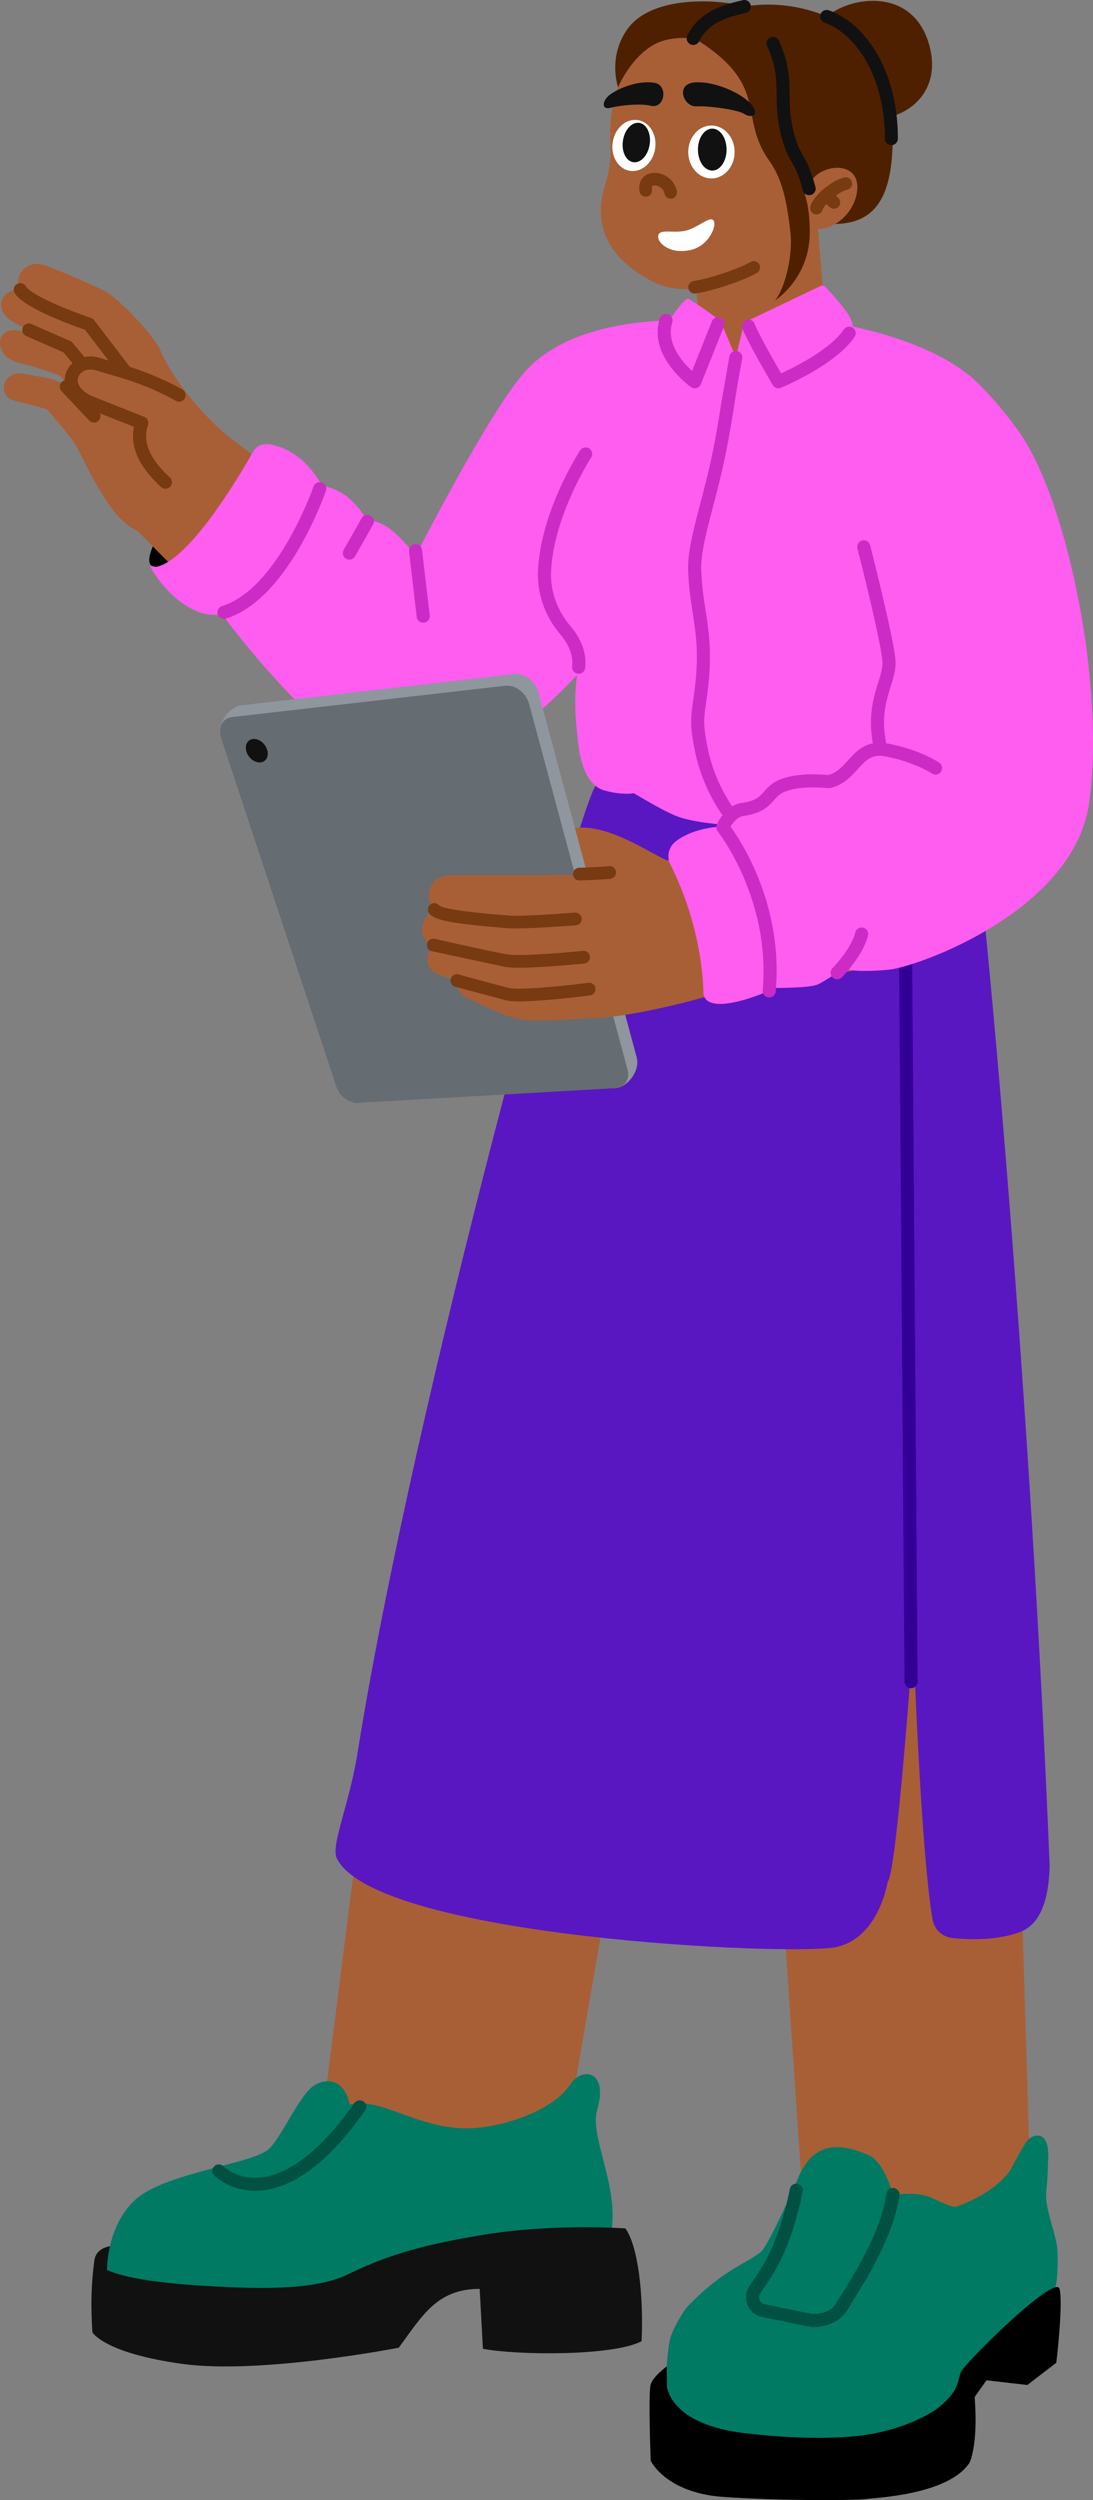 <svg xmlns="http://www.w3.org/2000/svg" height="1912.296" width="836.202" xmlns:v="https://vecta.io/nano"><rect width="100%" height="100%" fill="#808080" stroke="none"/><style><![CDATA[.B{fill:#111}.C{fill:#a85f36}.D{fill:#773a11}.E{fill:#ff5cf0}]]></style><path d="m124.049 404.337 19.912 14.005s-9.024 14.167-24.043 15.187 4.13-29.192 4.13-29.192z"/><path d="M788.9 1692.507l-173.617 7.149-37.865-559.615 195.12 10.569zm-284.936-467.745l-206.298-6.127-54.128 425.872 180.333 42.682z" class="C"/><path d="M742.942 610.975c13.922 106.658 45.957 468.744 60.101 816.25-.416 11.891-1.705 38.262-18.229 48.431 0 0-16.694 10.507-55.49 6.809-1.137-.108-13.666-1.109-16-14.979-9.158-54.425-14.638-214.128-14.638-214.128s-12.681 180.256-19.574 185.873c0 0-6.383 42.894-39.319 50.042s-350.298-7.148-381.958-67.404c-5.378-10.236 10.004-42.173 16.298-84.766 43.77-271.021 170.097-725.704 181.83-736.391 23.489-21.396 286.979 10.263 286.979 10.263z" fill="#5917c1"/><path d="M72.23 1728.899c1.956-15.48 29.098-13.01 34.078-3.761s-37.125 27.878-34.078 3.761z" class="B"/><path d="m357.106 1627.962c25.104 0 65.515-12.858 78.986-33.37 9.338-14.219 29.538-10.809 20.818 18.981-6.186 21.133 17.563 59.542 10.409 95.675-3.864 19.514-123.771 9.573-153.409 29.539-53.26 35.878-181.85 29.647-232.058 5.768 0 0-3.327-39.258 21.767-62.099 22.422-20.409 88.54-27.093 101.665-38.376 8.561-7.36 19.962-33.27 30.89-45.39 8.151-9.041 26.667-12.197 31.325 11.122 23.879-6.123 51.035 18.15 89.609 18.15z" fill="#007a63"/><path d="M195.193 1675.7c-19.563 0-30.806-11.164-31.307-11.673a5 5 0 0 1 7.105-7.037c.467.461 10.464 10.099 27.993 8.54 22.413-1.995 47.35-21.673 72.118-56.909 1.588-2.258 4.707-2.803 6.966-1.215a5 5 0 0 1 1.215 6.966c-27.01 38.427-53.837 59-79.736 61.147-1.493.124-2.945.182-4.353.182z" fill="#005141"/><path d="m478.458 1704.497c9.646 13.272 14.038 50.784 12.386 86.291-22.168 11.561-95.718 10.718-121.385 5.78l-2.477-45.829c-33.03 0-44.178 21.057-61.931 45.003 0 0-105.696 20.644-165.563 12.386s-68.775-24.091-68.775-24.091c-1.362-19.957-.942-37.736 1.517-55.139 6.565 11.931 46.033 17.206 81.708 19.363 37.367 2.259 84.509 4.556 111.346-8.243 26.532-12.654 50.193-21.837 105.414-30.77 54.146-8.759 107.76-4.751 107.76-4.751z" class="B"/><path d="M697.017 1291.295a5 5 0 0 1-5-4.962l-5.328-703.096a5 5 0 0 1 4.962-5.038h.039a5 5 0 0 1 5 4.962l5.328 703.096a5 5 0 0 1-4.962 5.038z" fill="#330096"/><g class="C"><path d="M573.232 123.249c26.547-2.153 49.813 17.623 51.966 44.17l7.528 92.828c2.153 26.547-17.623 49.814-44.17 51.966s-49.813-17.623-51.966-44.17l-7.528-92.828c-2.153-26.547 17.623-49.814 44.17-51.966z"/><path d="M540.965 253.573l-13.701 2.566c-.01.002-.015.001-.02.01-.336.623-22.086 41.293 12.168 49.617 34.505 8.385 84.571-9.624 107.846-50.71.012-.022-.001-.049-.026-.053l-9.481-1.254-96.785-.177zM518.074 28.781c-27.697 3.816-53.782 27.001-51.123 82.734 1.194 25.025-8.12 32.581-7.244 52.485 1.064 24.156 19.014 40.512 38.56 50.857 8.19 4.335 17.368 6.434 26.634 6.304 26.915-.378 70.351-7.727 84.461-27.048 18.508-25.341 25.658-69.867 13.552-110.776-11.159-37.712-44.056-62.933-104.84-54.558h-.001z"/></g><path d="M500.171 63.236c-13.284-1.772-27.637 4.789-33.6 9.229s-6.782 11.996.749 9.959 22.984-3.407 30.516-1.526c10.779 2.692 13.911-16.118 2.335-17.663z" class="B"/><path d="m493.415 150.427c-2.053-.271-3.775-1.851-4.134-3.998-1.394-8.328 3.516-13.051 8.999-14.037 7.666-1.378 17.505 3.887 19.543 13.652.531 2.544-.954 5.204-3.468 5.859-2.731.712-5.454-1.037-5.977-3.764-.865-4.493-5.616-6.721-8.384-6.226-.708.127-1.586.285-1.188 2.811.345 2.19-.707 4.435-2.742 5.316-.887.384-1.794.5-2.648.387z" class="D"/><path d="M545.413 168.199c3.8 2.746-2.299 19.689-17.048 23.02-15.965 3.606-25.897-5.696-24.778-11.072s11.515-1.523 20.8-3.664 17.737-10.66 21.025-8.284z" fill="#fff"/><path d="M530.798 224.478a4.84 4.84 0 0 1-4.196-4.597c-.112-2.54 1.89-4.666 4.407-5.024 10.49-1.493 32.382-8.425 43.311-14.511a4.84 4.84 0 0 1 6.764 2.238c1.065 2.345-.048 5.109-2.304 6.352-12.271 6.757-35.483 14.005-46.687 15.539a4.87 4.87 0 0 1-1.293.004h-.001z" class="D"/><ellipse cx="544.273" cy="116.25" fill="#fff" rx="17.742" ry="20.23"/><ellipse cx="544.917" cy="114.428" rx="10.956" ry="16.055" class="B"/><ellipse cx="484.968" cy="111.234" fill="#fff" rx="19.647" ry="16.419" transform="matrix(.154 -.988 .988 .154 300.39 573.293)"/><ellipse cx="486.796" cy="108.981" rx="15.219" ry="10.335" transform="matrix(.154 -.988 .988 .154 304.164 573.193)" class="B"/><g fill="#4f2000"><path d="m629.052 16.069c15.262-17.987 68.268-28.931 81.712 17.815 11.412 39.68-21.809 60.506-47.932 56.57-33.324-5.021-57.001-47.019-33.781-74.385z"/><path d="m530.372 29.409c4.405-19.624 44.666-31.56 82.311-23.15 59.863 13.374 73.997 60.239 69.684 114.138-4.105 51.299-31.68 54.846-67.115 48.725-1.707-20.913-18-31.498-24.82-52.872-13.278-41.614-6.016-70.47-60.06-86.841z"/><path d="m569.433 5.002c-14.406-4.745-69.864-10.468-89.59 17.494-15.081 21.377-6.981 44.215-6.981 44.215s9.587-23.029 27.944-32.827c12.931-6.902 29.566-4.475 29.566-4.475 3.985-12.567 16.666-20.232 39.061-24.407z"/></g><path d="M681.922 111.038a5 5 0 0 0 5-5c0-24.72-5.584-47.31-16.149-65.327-9.48-16.168-22.479-27.81-36.601-32.781a5 5 0 1 0-3.32 9.432c22.188 7.811 46.07 38.893 46.07 88.676a5 5 0 0 0 5 5z" class="B"/><path d="m620.208 138.83c9.629-14.64 38.555-15.602 35.489 7.605-2.735 20.691-24.556 33.057-35.478 27.463-12.356-6.329-5.283-27.051-.01-35.069h-.001z" class="C"/><g class="D"><path d="M624.042 163.959c-.379-.05-.758-.147-1.134-.291-2.449-.941-3.617-3.777-2.753-6.255 3.437-9.864 18.637-20.483 26.138-21.721a4.84 4.84 0 0 1 5.625 4.638c.081 2.458-1.839 4.442-4.246 4.943-4.429.921-16.38 9.259-18.408 15.404a4.84 4.84 0 0 1-5.223 3.281z"/><path d="M637.387 159.611a4.82 4.82 0 0 1-2.642-1.239l-5.797-5.346c-1.87-1.725-2.291-4.641-.739-6.657a4.84 4.84 0 0 1 7.123-.618l5.756 5.308c2.248 2.073 2.355 5.591-.02 7.518-1.055.855-2.393 1.204-3.68 1.034z"/></g><path d="m533.961 30.545 55.679 12.609c13.823 34.118 2.209 46.311 12.771 75.182 8.21 22.44 17.083 26.259 17.083 59.692 0 34.892-26.6 51.847-26.6 51.847 8.167-9.892 13.741-35.697 11.852-51.847-2.457-20.995-5.337-39.797-16.124-54.939-24.267-34.062.447-56.378-53.727-91.552" fill="#4f2000"/><path d="M619.012 149.299a5.01 5.01 0 0 0 1.286-.169 5 5 0 0 0 3.549-6.116c-3.705-13.954-6.728-19.213-9.393-23.854-1.922-3.344-3.581-6.232-5.543-12.353-4.494-14.015-4.634-24.229-4.77-34.107-.163-11.917-.332-24.238-8.211-41.613a5 5 0 0 0-9.107 4.13c7.017 15.472 7.157 25.735 7.319 37.62.139 10.119.296 21.587 5.246 37.024 2.285 7.13 4.374 10.766 6.395 14.281 2.474 4.306 5.031 8.758 8.399 21.439.594 2.239 2.617 3.718 4.829 3.718zm-86.221-67.946c-9.946.542-16.569-17.425-.858-18.353s36.438 8.924 43.096 17.164-.217 10.429-5.575 7.009-27.726-6.308-36.662-5.82zm-2.422-46.943a5 5 0 0 0 4.527-2.873c6.978-14.832 24.051-18.898 35.349-21.589l.347-.083a5 5 0 0 0 3.705-6.022 5 5 0 0 0-6.023-3.705l-.345.082c-12.363 2.944-33.054 7.872-42.081 27.06a5 5 0 0 0 2.396 6.653 4.98 4.98 0 0 0 2.126.477z" class="B"/><g class="C"><path d="M173.531 333.011c33.926 24.45 97.156 77.976 130.307 103.449 33.782 25.958-36.671 133.868-65.807 104.085L105.068 405.964c-22.187-22.524 38.964-94.213 68.463-72.953z"/><path d="M173.531 333.011c-15.486-13.327-39.198-38.647-50.405-64.051s-75.038 52.209-65.221 71.169 26.705 57.551 47.163 65.835 68.463-72.953 68.463-72.953z"/><path d="M57.905 340.129c-6.336-9.226-21.986-27.089-21.986-27.089s-15.847-4.466-24.597-6.44c-13.895-3.136-9.998-24.223 7.684-20.636 11.355 2.303 23.215 3.529 29.054 7.576s23.821 24.716 23.821 24.716L57.905 340.13z"/><path d="m85.497 300.265c-6.403-8.138-23.101-31.347-30.085-36.162s-36.228-10.638-41.996-11.459c-17.563-2.501-18.581 20.286 1.101 24.964 17.557 4.173 31.592 9.943 31.592 9.943l24.234 31.984 15.154-19.269z"/><path d="M100.118 283.313c-4.075-6.949-22.259-34.193-30.544-39.117-9.523-5.658-40.215-18.126-47.596-21.109-18.412-7.439-31.692 13.328-9.805 24.454s39.545 17.896 39.545 17.896l30.939 37.189 17.461-19.315z"/><path d="M123.126 268.96c-4.994-12.968-33.531-40.962-40.91-45.171-8.536-4.869-32.759-15.279-48.434-21.038s-30.006 15.07-10.49 26.041 44.765 19.144 44.765 19.144l28.618 37.525 26.452-16.501z"/></g><path d="M99.876 289.303l-.169.135a5 5 0 0 1-7.007-.944l-27.692-36.311c-10.565-3.604-47.263-16.79-53.813-28.122-1.383-2.391-.57-5.443 1.826-6.83a5 5 0 0 1 6.831 1.827c3.692 6.386 31.339 17.959 49.793 24.137.949.319 1.782.914 2.388 1.71l28.617 37.525a5 5 0 0 1-.774 6.874zm-14.022 17.169a5 5 0 0 1-7.042-.646l-30.185-36.282-28.598-12.552c-2.528-1.11-3.679-4.059-2.57-6.588a5 5 0 0 1 6.588-2.568l29.678 13.026c.711.312 1.338.785 1.834 1.38l30.939 37.189a5 5 0 0 1-.646 7.042zm-10.78 15.631a5 5 0 0 1-6.839-.424l-21.131-22.501c-1.89-2.014-1.79-5.177.222-7.068 2-1.864 5.176-1.79 7.068.222l21.131 22.501c1.89 2.014 1.79 5.177-.222 7.068l-.229.202z" class="D"/><path d="M136.949 302.23c-26.155-14.772-50.939-20.095-61.787-23.607-19.325-6.254-32.782 19.023-4.235 29.984l37.57 14.883c-6.535 18.869 6.854 35.043 18.071 45.317" class="C"/><path d="M129.761 372.656a5 5 0 0 1-6.57-.161c-16.895-15.475-23.838-30.938-20.694-46.036l-33.362-13.183c-17.386-6.675-21.888-18.942-18.637-28.136 3.079-8.713 13.723-15.311 26.203-11.272 2.008.65 4.585 1.385 7.57 2.236 12.532 3.575 33.507 9.557 55.138 21.773a5 5 0 1 1-4.917 8.707c-20.597-11.633-40.074-17.188-52.963-20.865l-7.904-2.338c-6.935-2.244-12.232.949-13.697 5.092-1.996 5.645 3.027 11.717 12.794 15.467l37.659 14.918a5 5 0 0 1 2.844 6.269c-4.366 12.605 1.105 25.687 16.723 39.994a5 5 0 0 1 .31 7.063c-.156.17-.322.328-.494.471z" class="D"/><path d="m524.049 245.358s-83.404-5.447-122.894 39.489c-27.888 31.735-83.319 140.516-83.319 140.516s-20.851-30.218-36.851-26.473c0 0-11.234-24.17-34.723-27.234l-19.064-8.851-64.851 97.021s95.711 134.824 156.647 133.462 135.608-91.61 135.608-91.61z" class="E"/><path d="M520.214 654.91s87.68-39.916 128.35-75.296c52.675-45.823 174.727 85.883 80.083 137.041-47.024 25.417-135.558 37.348-182.665 43.772S520.213 654.91 520.213 654.91zm-10.263 3.017c-14.149-6.183-45.217-28.091-70.438-24.544s-54.817 12.957-67.211 16.655c-17.396 5.191-13.777 28.822 7.011 25.079l47.59-8.648s23.251 36.664 54.382 30.753 28.666-39.295 28.666-39.295z" class="C"/><path d="m470.473 832.32-192.048 7.118c-6.782.389-14.165-5.035-16.514-12.136l-92.649-262.446c-3.701-10.281 4.926-23.64 15.185-25.343l209.106-23.966c7.801-.894 16.032 5.4 18.355 14.027l75.291 279.586c2.491 10.734-7.883 23.028-16.726 23.162z" fill="#8f969e"/><path d="m470.473 832.32-196.533 11.259c-6.782.389-14.165-5.035-16.514-12.136l-88.164-266.587c-2.712-8.199.899-15.538 8.093-16.363l209.106-23.966c7.801-.894 16.032 5.4 18.355 14.027l75.291 279.586c2 7.425-2.325 13.763-9.635 14.181z" fill="#656c72"/><path d="m204.352 573.366c-1.599-4.957-6.439-8.592-10.8-8.107-4.354.484-6.568 4.889-4.954 9.829 1.61 4.928 6.424 8.536 10.763 8.069s6.585-4.847 4.99-9.792z" class="B"/><g class="C"><path d="M520.214 654.91c-16.055 5.933-55.911 15.465-86.239 14.346s-6.92 108.582 16.734 109.51 81.834-13.452 95.274-18.34c31.836-11.576.579-113.957-25.769-105.517z"/><path d="M450.708 778.766c-14.404 1.222-43.836 3.15-55.349.413-9.33-2.218-28.658-10.808-39.232-16.502-13.37-7.199-4.882-29.064 11.298-23.557s35.445 11.339 35.445 11.339l43.59-1.962 4.247 30.269z"/><path d="m450.708 756.58c-8.733.546-52.653 6.004-62.478 3.82s-44.728-11.609-53.029-15.01c-16.648-6.823-6.277-31.931 12.773-26.2 15.201 4.574 44.076 11.735 44.076 11.735l53.199-5.731 5.458 31.385z"/><path d="M446.461 732.16c-7.168.782-48.276 3.873-59.116 2.653s-44.371-8.823-55.847-11.979c-16.315-4.486-7.887-31.97 11.019-28.616s47.709 7.664 47.709 7.664l49.196-2.6 7.039 32.879z"/><path d="M440.197 702.898c-7.324.751-42.677 2.781-51.411 2.235s-39.724-4.479-49.588-6.124c-16.371-2.729-15.01-29.477 5.186-29.477h39.431l50.16-.275z"/></g><path d="M443.224 673.46l.164-.003c10.215-.339 18.12-.775 23.495-1.294a4.86 4.86 0 0 0 4.369-5.304 4.86 4.86 0 0 0-5.304-4.369c-5.172.501-12.871.922-22.883 1.256a4.86 4.86 0 0 0 .158 9.716zm-48.994 36.708c13.845 0 40.384-1.97 46.338-2.426a4.86 4.86 0 0 0 4.474-5.216c-.205-2.675-2.536-4.685-5.216-4.474-18.924 1.448-43.527 2.907-50.585 2.242l-4.965-.42c-35.324-2.883-45.748-5.48-48.171-7.181a4.86 4.86 0 0 0-8.017 5.472c2.931 4.797 12.303 7.877 55.397 11.395l4.847.409c1.466.138 3.49.197 5.898.197zm-57.852-17.073zm60.591 47.093c17.566 0 46.073-2.8 49.978-3.193a4.86 4.86 0 0 0 4.349-5.321c-.268-2.67-2.648-4.612-5.321-4.35-12.856 1.292-48.303 4.291-57.827 2.695-11.976-2.006-55.136-11.826-55.571-11.926a4.86 4.86 0 0 0-5.817 3.659 4.86 4.86 0 0 0 3.659 5.817l56.123 12.034c2.468.414 6.12.582 10.427.582v.002zm.415 25.729c18.216 0 49.645-3.963 53.946-4.516a4.86 4.86 0 0 0 4.198-5.439 4.86 4.86 0 0 0-5.44-4.199c-19.467 2.506-53.162 5.785-60.69 3.923-11.031-2.73-38.316-10.261-38.59-10.337a4.86 4.86 0 0 0-5.977 3.391 4.86 4.86 0 0 0 3.39 5.977l38.843 10.402c2.289.567 5.921.798 10.321.798z" class="D"/><g class="E"><path d="M502.942 247.656s-133.787 163.149-60.255 262.723c0 0-4.832 17.429-1.302 49.024.764 6.836 1.777 35.648 17.642 43.912 3.644 1.898 17.041 4.929 25.702 3.404.476-.084 21.833 13.368 33.362 17.702 11.086 4.168 36.936 9.375 109.957 7.411s148.596-167.921 148.596-167.921l-152.17-207.83-61.532 32.851-60-41.277zm60 384.255s-29.149-1.811-46.283 11.949a14.2 14.2 0 0 0-3.76 17.469c7.851 15.487 23.745 52.157 25.277 97.731 0 0-3.064 23.489 61.787-6.128s-37.021-121.021-37.021-121.021z"/><path d="m641.07 247.656s70.507 10.536 105.951 44.337c11.809 11.261 26.512 29.057 34.605 41.255 35.764 53.903 63.852 192.091 51.699 280.536-11.342 82.545-130.362 125.532-153.17 127.915-10.167 1.062-25.755 1.608-32.591-.315-3.118-.877-18.157 10.603-23.09 12.059-9.349 2.761-39.83 2.213-39.83 2.213l-37.467-118.894 3.765-6.723c7.474-8.352 18.102-11.863 29.091-14.064 2.868-.574 4.997-1.717 6.433-3.371 22.688-26.139 40.162-17.733 61.692-22.249l1.506-.316 19.745-19.149s9.462-23.473 10.723-58.213c1.038-28.586-12.159-67.291-18.383-91.149-13.787-52.851-85.787-137.17-85.787-137.17l53.617-35.085 11.489-1.617z"/><path d="M562.942 273.443l-11.745-28.085s-21.957-16.085-24.766-16.851-16.851 18.894-16.085 21.191 48 60 48 60 69.39-24.34 93.39-56c0 0 3.121-3.489-2.496-12.681-4.487-7.343-14.188-17.781-17.909-21.683-.885-.928-2.265-1.183-3.423-.631l-58.583 27.932-6.383 26.809z"/></g><g fill="#cc2bc5"><path d="M531.565 296.997c-1.023 0-2.033-.314-2.887-.917-1.35-.955-32.966-23.713-23.91-52.432.831-2.634 3.641-4.094 6.272-3.265s4.095 3.639 3.265 6.272c-4.97 15.759 7.707 30.248 15.165 37.104l15.154-37.956c1.024-2.565 3.936-3.813 6.498-2.79s3.813 3.933 2.79 6.498l-17.703 44.34a5 5 0 0 1-3.225 2.94 4.99 4.99 0 0 1-1.418.206zm63.975 0c-1.724 0-3.384-.895-4.308-2.459-.759-1.286-18.636-31.621-23.237-43.256a5 5 0 1 1 9.3-3.677c3.395 8.585 15.297 29.383 20.305 38.007 10.283-4.724 37.622-18.307 47.927-33.525 1.549-2.286 4.658-2.885 6.944-1.337a5 5 0 0 1 1.336 6.944c-14.419 21.292-54.642 38.209-56.347 38.919a4.99 4.99 0 0 1-1.919.385zm-39.827 327.149c-1.625 0-3.219-.791-4.18-2.25-9.683-14.702-16.311-30.406-19.699-46.674-4.226-20.292-3.351-26.454-1.607-38.73.584-4.114 1.246-8.776 1.882-15.017 2.38-23.343.172-37.715-2.166-52.931-1.47-9.567-2.99-19.46-3.486-32.009-.539-13.635 4.028-31.117 9.317-51.361 2.876-11.01 6.136-23.489 8.914-36.675 3.098-14.707 5.111-27.34 7.242-40.716l6.107-35.307a5 5 0 1 1 9.811 1.935c-2.465 12.5-4.284 23.91-6.042 34.945-2.057 12.907-4.184 26.253-7.333 41.203-2.827 13.421-6.119 26.023-9.024 37.142-5.087 19.472-9.48 36.289-9 48.438.474 11.984 1.95 21.593 3.377 30.885 2.438 15.865 4.74 30.85 2.23 55.464-.656 6.437-1.362 11.412-1.93 15.409-1.678 11.816-2.372 16.706 1.497 35.286 3.129 15.029 9.273 29.567 18.26 43.212a5 5 0 0 1-1.426 6.926c-.847.558-1.801.825-2.746.825zm117.245-50.383a5 5 0 0 1-4.9-4.032c-4.264-21.589.23-36.06 3.841-47.687 1.849-5.954 3.445-11.095 3.237-15.676-.54-11.867-13.988-66.673-19.124-86.789a5.001 5.001 0 1 1 9.69-2.475c.764 2.994 18.728 73.494 19.424 88.809.288 6.329-1.638 12.53-3.677 19.095-3.446 11.099-7.353 23.679-3.58 42.784a5 5 0 0 1-3.937 5.874 5.07 5.07 0 0 1-.974.096z"/><path d="M588.482 762.926a5.2 5.2 0 0 1-.448-.02 5 5 0 0 1-4.538-5.423c6.204-69.872-34.007-121.087-34.414-121.596a5.01 5.01 0 0 1-.706-5.064c.255-.605 6.38-14.838 19.024-16.628 10.753-1.522 13.642-4.754 17.299-8.846 3.016-3.374 6.434-7.198 13.679-9.711 12.879-4.467 28.253-3.348 34.04-2.926l1.284.092c4.463-1.226 7.808-3.487 12.522-8.407.896-.935 1.774-1.905 2.658-2.88 6.35-7.002 14.249-15.718 29.597-12.906 24.927 4.564 39.441 14.333 40.047 14.747a5 5 0 1 1-5.64 8.258c-.124-.084-13.514-9.013-36.208-13.168-9.877-1.808-14.514 3.309-20.388 9.787l-2.846 3.081c-5.191 5.419-10.22 9.421-17.885 11.34-.968.242-1.698.189-3.868.031-5.227-.381-19.108-1.39-30.038 2.401-4.794 1.663-6.871 3.986-9.5 6.927-4.21 4.71-8.982 10.049-23.354 12.083-4.462.632-8.024 5.014-9.931 8.165 8.511 11.708 40.414 60.459 34.585 126.106a5 5 0 0 1-4.975 4.558zm51.992-13.844c-1.261 0-2.523-.474-3.496-1.426a5 5 0 0 1-.078-7.071c.236-.242 14.416-14.907 17.44-27.305a5 5 0 1 1 9.715 2.369c-3.687 15.115-19.342 31.249-20.007 31.929-.979 1.001-2.277 1.503-3.575 1.503z"/></g><path d="m119.919 433.529c-1.384.31-5.287-1.271-4.712.025 5.055 11.382 37.621 53.653 69.353 29.335 36.426-27.915 61.702-91.234 61.702-91.234s-12.229-26.297-38.612-31.527c-6.317-1.252-11.108.234-14.282 5.838-12.098 21.359-48.566 81.986-73.449 87.563z" class="E"/><path d="M442.693 515.38a5.28 5.28 0 0 1-.572-.032 5 5 0 0 1-4.402-5.533c1.161-10.203-4.228-18.958-8.954-24.507-11.915-13.99-18.005-31.42-17.149-49.078 2.195-45.274 31.021-89.851 32.248-91.726a5 5 0 0 1 8.371 5.471c-.286.437-28.569 44.222-30.63 86.74-.732 15.108 4.515 30.063 14.774 42.11 8.617 10.118 12.516 21.225 11.276 32.121a5 5 0 0 1-4.961 4.435zm-118.924-39.088a5 5 0 0 1-4.959-4.419l-5.872-50.128a5 5 0 0 1 4.384-5.548c2.739-.319 5.227 1.641 5.547 4.384l5.872 50.128a5 5 0 0 1-4.384 5.548 5.08 5.08 0 0 1-.588.034zm-56.491-48.231c-.836 0-1.683-.21-2.461-.651a5 5 0 0 1-1.884-6.815l13.702-24.17a5 5 0 1 1 8.699 4.931l-13.702 24.17c-.92 1.624-2.612 2.535-4.354 2.535zm-95.912 45.277a5 5 0 0 1-1.46-9.783c42.438-12.978 69.693-90.597 69.963-91.38a5 5 0 1 1 9.452 3.266c-1.172 3.391-29.239 83.227-76.49 97.677a5 5 0 0 1-1.464.22z" fill="#cc2bc5"/><path d="m509.07 1821.954c-4.655 42.446 36.704 46.62 87.83 52.085 29.714 3.177 79.622 4.879 111.319-14.298 29.759-18.004 42.012-56.535 49.83-66.229 13.352-16.557 38.713-24.055 48.979-43.048 2.147-3.973 2.972-26.7 1.176-35.234-2.028-9.638-6.941-22.775-7.814-33.447-.407-4.979 1.275-12.992 1.31-26.299.005-1.966 1.259-12.738-1.82-18.127-4.085-7.149-11.8-2.866-13.998.096-5.002 6.74-10.667 18.567-13.066 22.627-.827 1.399-11.489 17.362-42.128 28.085-18.662-4.786-16.89-12.361-47.528-9.552 0 0-6.344-24.66-18.344-30.022-29.781-13.306-44.959-4.501-54.383 17.617-7.52 17.648-23.01 51.107-27.83 55.66-9.191 8.681-28.23 12.766-56.426 42.211-4.068 4.248-12.659 19.682-13.76 25.879-2.275 12.809-2.138 20.981-3.346 31.995z" fill="#007a63"/><path d="M510.081 1810.078s-10.202 7.366-12.245 13.663 0 58.553 0 58.553 11.574 24.511 55.489 27.574 99.574 2.723 108.085 1.702 63.66-3.234 80.17-27.574c0 0 6.979-12.426 4.085-50.553l9.021-12.766 31.319 3.574 22.128-17.021s5.277-43.745 2.553-56.34-73.327 57.248-75.745 63.83c-1.012 2.754-1.904 9.157-4.766 13.787-4.334 7.011-11.269 12.475-14.809 14.979-1.799 1.273-22.869 15.189-56.418 19.404-38.718 4.865-88.468-1.422-98.135-3.064-18.043-3.064-45.124-11.745-50.553-33.702l-.18-16.046z"/><path d="M621.155 1779.975a5.03 5.03 0 0 1-1.009-.103l-37.225-7.674a15.28 15.28 0 0 1-11.157-9.372c-1.906-4.817-1.263-10.221 1.721-14.455 7.764-11.018 13.414-20.523 16.792-28.251 9.784-22.38 13.914-45.47 13.955-45.7.479-2.719 3.069-4.533 5.79-4.059a5 5 0 0 1 4.06 5.788c-.173.988-4.361 24.46-14.641 47.977-3.647 8.343-9.629 18.438-17.78 30.006-1.051 1.491-1.268 3.318-.597 5.015a5.24 5.24 0 0 0 3.877 3.257l36.712 7.568c8.857-.099 14.815-2.875 18.203-8.479l4.495-7.324c12.269-19.858 29.072-47.056 33.875-76.364a5 5 0 1 1 9.868 1.618c-5.123 31.262-22.527 59.433-35.236 80.002l-4.444 7.242c-5.264 8.706-14.689 13.308-27.257 13.308z" fill="#005141"/></svg>